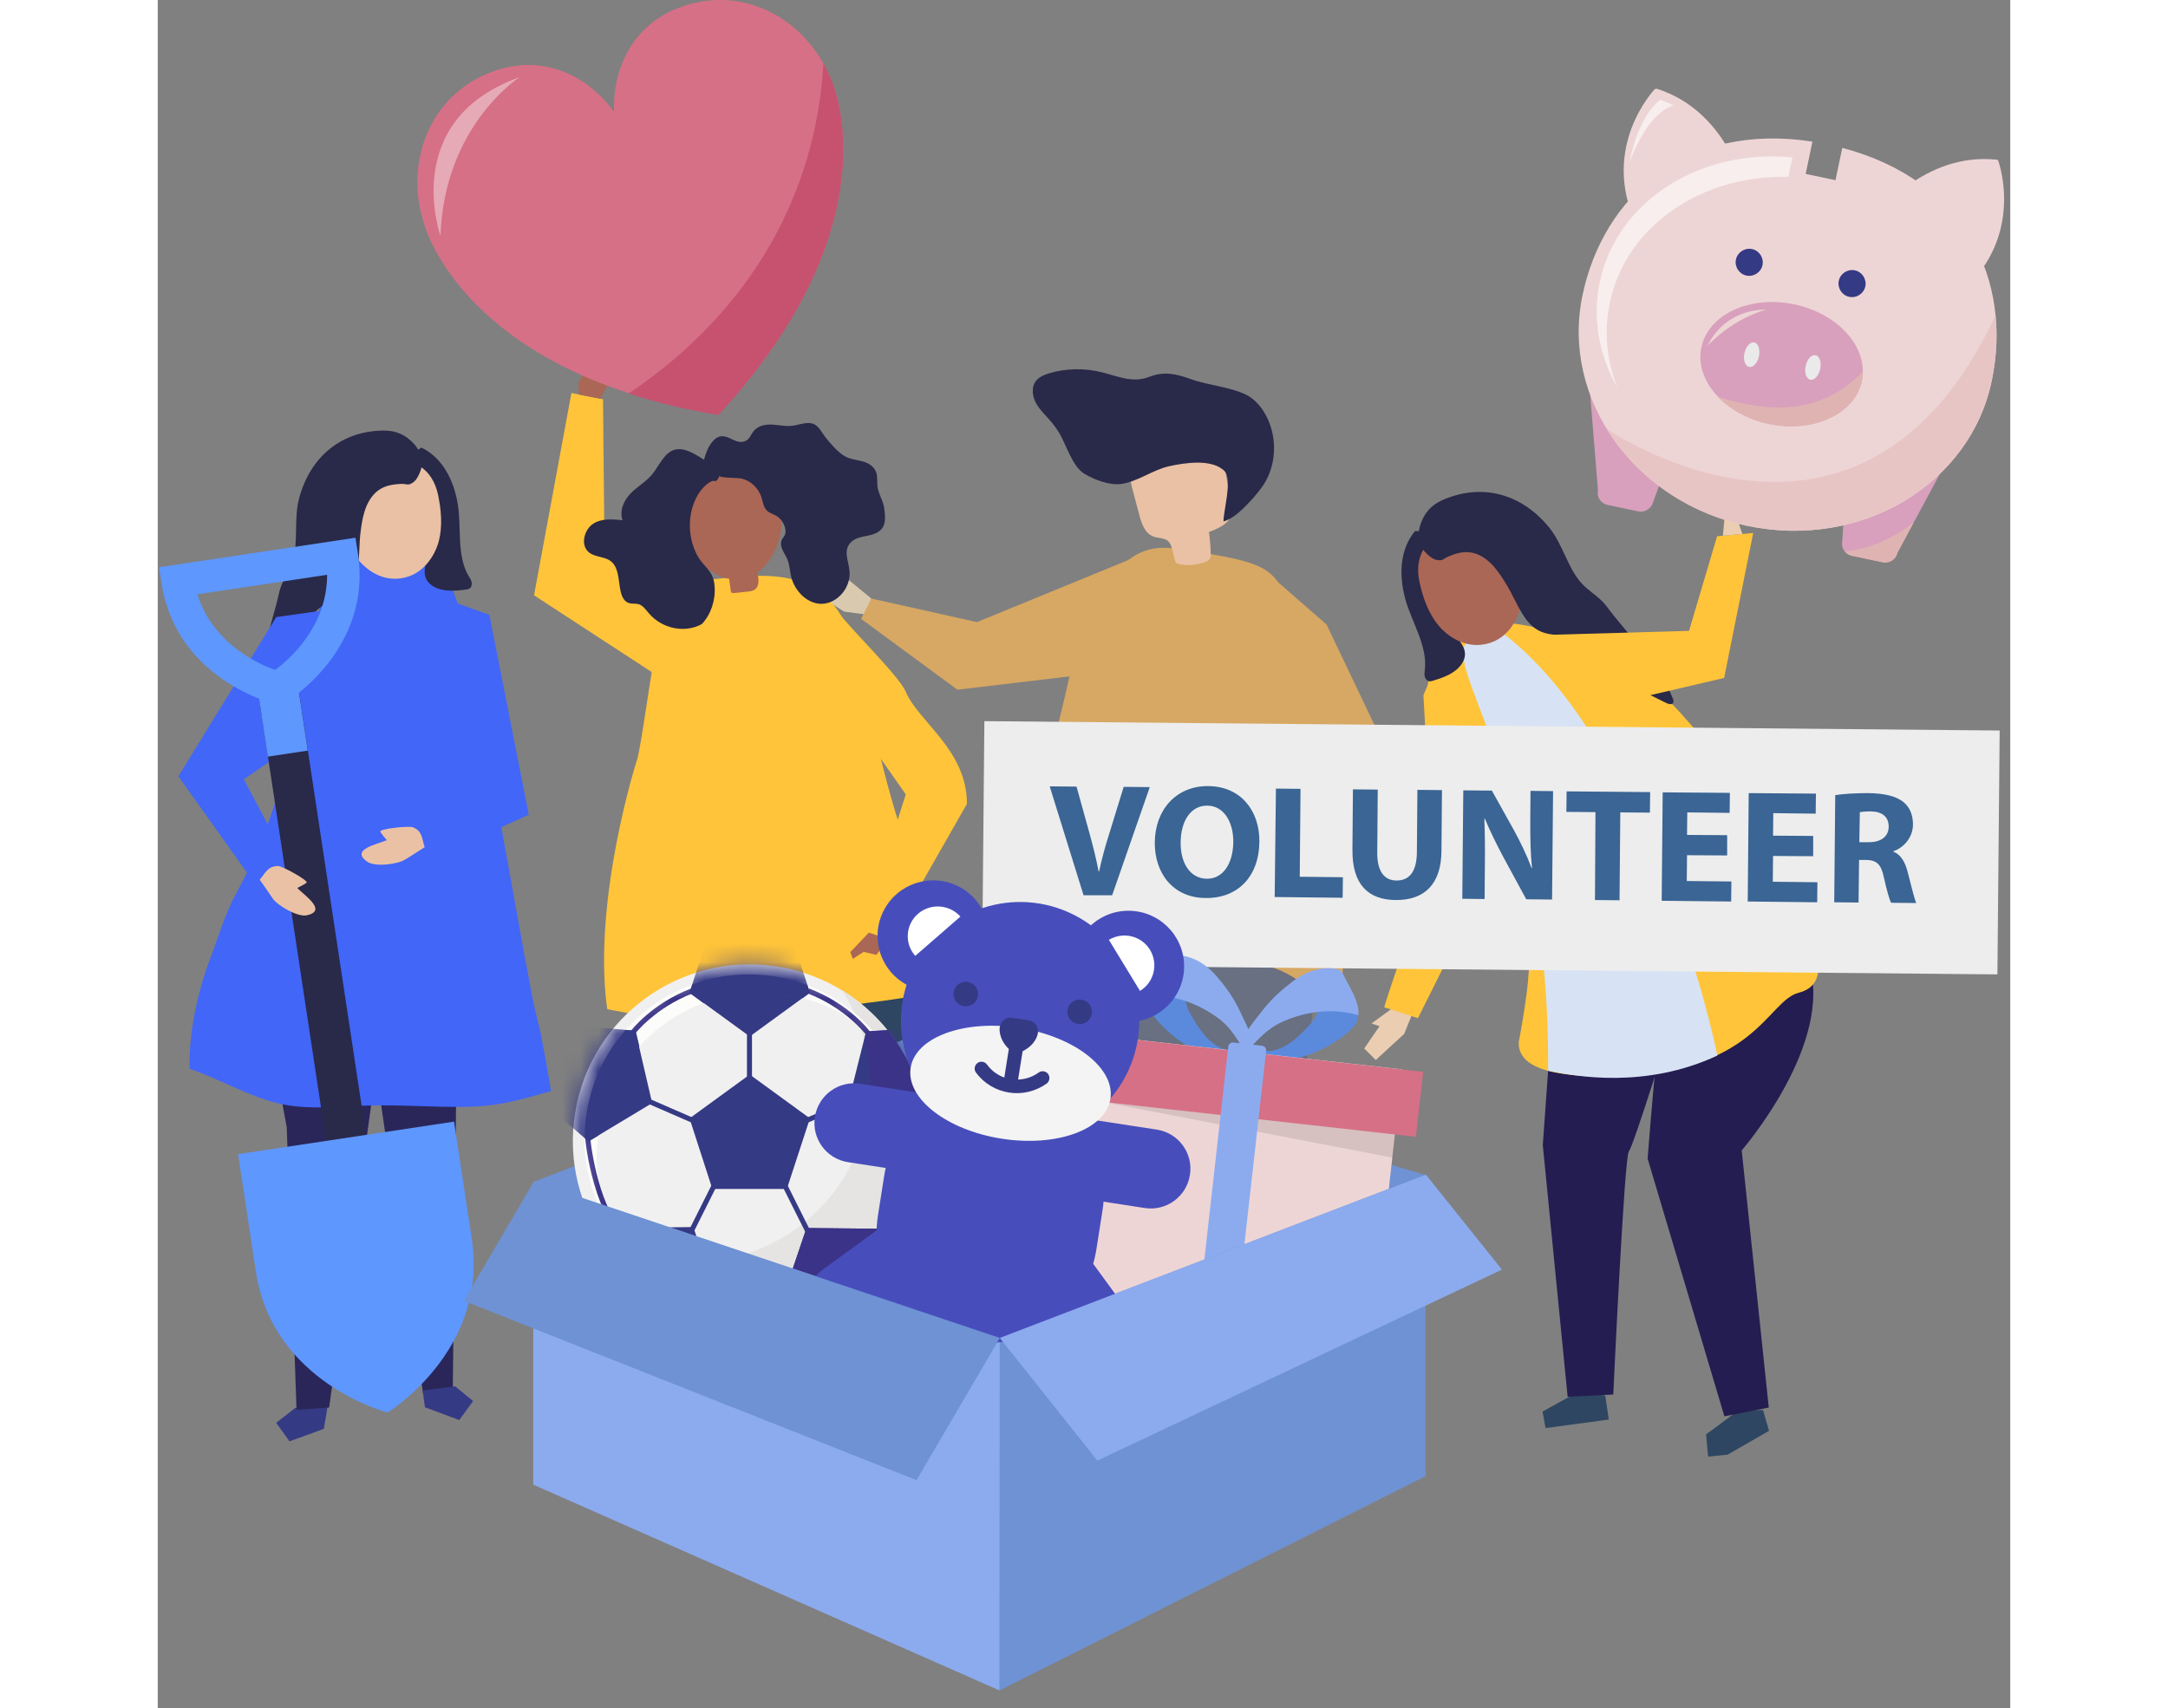 <svg width="387" height="305" viewBox="0 0 103 95" fill="none" xmlns="http://www.w3.org/2000/svg">
<rect x="0" y="0" width="103" height="95" fill="#808080" stroke="none"/>
<path d="M64.598 80.31L64.738 81.41L62.66 82.817L61.405 81.842L62.367 80.589L64.445 79.196L64.598 80.31Z" fill="#474EBB"/>
<path d="M64.668 79.934L63.064 65.773L64.989 49.927L64.556 46.558L55.938 46.224L55.617 51.71L57.068 65.801L62.52 80.658L64.668 79.934Z" fill="#687081"/>
<path d="M49.607 47.811L49.579 62.097L52.466 80.491L54.53 80.477L55.673 63.462L58.337 46.446L49.607 47.811Z" fill="#687081"/>
<path d="M54.53 81.34L52.298 82.482L51.169 81.382L52.285 80.254L54.516 80.226L54.53 81.34Z" fill="#474EBB"/>
<path d="M65.881 52.67C65.867 52.058 65.825 51.529 65.825 51.348C65.784 49.691 65.63 48.034 65.421 46.377C65.24 44.901 65.003 41.225 64.751 39.763C64.542 38.551 63.817 35.53 63.287 34.402C61.977 31.603 62.381 31.352 56.636 30.517C54.111 30.155 53.526 31.728 51.462 33.525C51.253 33.706 51.267 34.764 51.225 35.042C51.141 35.53 51.057 36.031 50.946 36.518C50.862 36.908 50.779 37.284 50.681 37.674C50.681 37.674 48.952 45.541 47.808 47.198C46.665 48.869 44.294 51.208 48.254 52.629C48.952 52.852 49.663 53.074 50.388 53.186C50.388 53.186 53.623 52.824 55.283 52.837C56.817 52.852 58.351 53.005 59.857 53.269C60.861 53.436 61.893 53.687 62.785 54.146C63.65 54.592 64.263 55.26 65.142 55.72C65.226 55.762 65.309 55.803 65.407 55.789C65.895 55.734 65.923 53.979 65.881 52.67Z" fill="#D7A863"/>
<path d="M56.621 31.311C56.914 31.45 57.598 31.506 58.309 31.227C58.448 31.172 58.546 31.032 58.546 30.879C58.546 30.447 58.504 30.016 58.448 29.584C58.978 29.389 59.606 29.111 59.703 28.554C59.731 28.373 59.703 28.192 59.675 28.025C59.55 27.3 59.424 26.563 59.299 25.838C59.257 25.588 59.215 25.323 59.076 25.114C58.839 24.738 58.365 24.571 57.932 24.488C56.803 24.293 55.576 24.53 54.697 25.268C54.46 25.462 54.251 25.699 54.153 25.992C54 26.437 54.111 26.925 54.237 27.37C54.348 27.788 54.46 28.206 54.572 28.623C54.697 29.111 54.878 29.654 55.352 29.835C55.603 29.932 55.896 29.904 56.119 30.044C56.468 30.308 56.412 30.893 56.621 31.311Z" fill="#EAC1A4"/>
<path d="M50.109 24.056C49.998 23.875 49.872 23.694 49.746 23.541C49.454 23.179 49.105 22.873 48.868 22.483C48.631 22.093 48.547 21.55 48.826 21.188C49.007 20.951 49.3 20.84 49.579 20.756C50.514 20.478 51.532 20.464 52.48 20.7C53.386 20.923 54.195 21.313 55.102 20.965C55.952 20.645 56.566 20.77 57.458 21.09C58.42 21.438 59.717 21.522 60.596 21.995C60.959 22.204 61.251 22.511 61.474 22.859C62.255 24.07 62.269 25.741 61.488 26.952C61.307 27.231 61.098 27.468 60.889 27.718C60.428 28.206 59.885 28.818 59.257 28.999C59.243 28.442 59.759 26.674 59.327 26.214C58.644 25.49 57.096 25.741 56.259 25.922C55.339 26.117 54.516 26.771 53.595 26.911C52.94 27.008 52.089 26.688 51.532 26.354C50.834 25.936 50.514 24.711 50.109 24.056Z" fill="#292949"/>
<path d="M61.405 31.603L64.989 34.736L68.991 43.132L63.943 49.148L63.064 45.778L61.405 31.603Z" fill="#D7A863"/>
<path d="M38.158 34.012L36.373 32.87L36.833 32.077L38.228 32.592L38.27 32.132L39.678 33.288L39.316 34.165L38.158 34.012Z" fill="#D9CAAF"/>
<path d="M54.85 30.782L45.549 34.597L39.678 33.288L39.106 34.416L44.461 38.356L51.838 37.479L54.85 30.782Z" fill="#D7A863"/>
<path d="M59.536 50.456L57.695 51.515L57.207 50.749L58.309 49.746L57.904 49.496L59.592 48.785L60.205 49.51L59.536 50.456Z" fill="#D9CAAF"/>
<path d="M28.954 81.243L28.898 82.218L30.795 83.29L31.827 82.371L30.907 81.341L29.01 80.268L28.954 81.243Z" fill="#F2F2F2"/>
<path d="M27.406 51.752L27.253 54.703L30.544 67.695L28.871 80.923L30.781 81.41L36.08 65.509L36.178 60.733L34.853 50.902L27.406 51.752Z" fill="#2E4661"/>
<path d="M41.937 51.473L43.415 63.81L42.788 79.976L41.003 80.171L38.284 65.606L34.254 51.181L41.937 51.473Z" fill="#2E4661"/>
<path d="M41.087 80.923L43.136 81.689L44.001 80.617L42.927 79.753L40.989 79.962L41.087 80.923Z" fill="#F2F2F2"/>
<path d="M42.662 49.426C40.822 45.681 40.083 41.559 39.12 37.507C38.841 36.309 38.535 35.098 37.879 34.054C37.112 32.87 36.066 32.341 34.895 32.132C33.403 31.868 31.729 32.146 30.251 32.272C29.345 35.084 28.759 33.483 27.699 36.24C27.476 36.811 26.863 41.754 26.625 42.325C26.625 42.325 24.199 49.927 24.966 55.943C24.98 55.998 24.98 56.054 24.994 56.124C25.147 56.152 25.301 56.179 25.44 56.207C27.546 56.625 29.679 56.862 31.827 56.834C33.724 56.806 35.634 56.583 37.475 56.124C39.999 55.497 42.997 55.748 45.061 54.091C44.447 52.865 43.262 50.651 42.662 49.426Z" fill="#FFC439"/>
<path d="M20.922 33.107L23 21.856L24.757 22.204L24.84 30.684L20.922 33.107Z" fill="#FFC439"/>
<path d="M20.922 33.107L31.213 39.818L29.749 32.954L23.432 30.071L20.922 33.107Z" fill="#FFC439"/>
<path d="M34.254 27.37C32.915 25.365 29.47 25.462 29.428 28.247C29.415 29.083 29.498 29.932 29.875 30.684C30.237 31.436 30.934 32.062 31.757 32.188H31.771C31.799 32.397 31.827 32.62 31.855 32.828C31.855 32.87 31.869 32.926 31.897 32.954C31.939 32.981 31.994 32.981 32.05 32.981C32.301 32.954 32.566 32.926 32.817 32.898C32.943 32.884 33.068 32.87 33.18 32.8C33.417 32.647 33.431 32.313 33.375 32.049C33.361 31.979 33.347 31.923 33.319 31.854C34.63 30.921 35.132 28.679 34.254 27.37Z" fill="#AA6755"/>
<path d="M28.773 25.003C28.173 25.142 27.895 25.88 27.49 26.381C27.141 26.799 26.681 27.05 26.305 27.426C25.928 27.802 25.649 28.4 25.845 28.93C25.287 28.874 24.701 28.818 24.213 29.124C23.739 29.431 23.502 30.224 23.906 30.656C24.269 31.032 24.91 30.907 25.273 31.283C25.858 31.867 25.454 33.302 26.207 33.538C26.388 33.594 26.584 33.552 26.765 33.608C26.988 33.692 27.141 33.914 27.309 34.109C28.048 34.973 29.303 35.223 30.251 34.708C30.753 34.179 31.018 33.385 30.962 32.619C30.907 31.686 30.349 31.575 29.972 30.837C29.554 30.029 29.47 29.027 29.749 28.15C29.93 27.593 30.279 27.022 30.781 26.771C30.99 26.674 30.99 26.869 31.158 26.618C31.227 26.507 31.269 26.186 31.241 26.047C30.502 25.783 29.568 24.808 28.773 25.003Z" fill="#292949"/>
<path d="M35.244 23.68C35.564 23.652 35.885 23.513 36.22 23.527C36.708 23.541 36.861 23.986 37.126 24.321C37.419 24.683 37.837 25.184 38.242 25.393C38.535 25.546 38.869 25.574 39.176 25.657C39.497 25.741 39.818 25.922 39.943 26.256C40.055 26.562 39.957 26.924 40.055 27.245C40.194 27.718 40.375 27.927 40.417 28.456C40.445 28.735 40.459 29.013 40.347 29.264C40.194 29.584 39.846 29.709 39.525 29.779C39.204 29.849 38.855 29.89 38.604 30.099C38.047 30.573 38.423 31.171 38.465 31.784C38.535 32.717 37.754 33.58 36.903 33.58C36.178 33.58 35.536 32.995 35.271 32.258C35.146 31.895 35.16 31.506 35.02 31.143C34.895 30.795 34.505 30.392 34.714 29.988C34.769 29.89 34.853 29.821 34.881 29.709C34.909 29.626 34.909 29.528 34.895 29.445C34.853 29.138 34.658 28.846 34.407 28.693C34.226 28.581 34.002 28.54 33.849 28.373C33.682 28.192 33.64 27.913 33.57 27.663C33.375 27.064 32.831 26.618 32.259 26.59C31.883 26.562 31.562 26.59 31.186 26.479C31.13 26.465 30.279 26.145 30.307 26.27C30.251 26.047 30.307 25.811 30.363 25.602C30.46 25.24 30.586 24.878 30.809 24.599C31.534 23.694 32.078 24.933 32.761 24.474C32.929 24.362 32.998 24.14 33.124 23.986C33.361 23.68 33.765 23.597 34.128 23.61C34.505 23.624 34.881 23.722 35.244 23.68Z" fill="#292949"/>
<path d="M37.851 38.468C38.047 39.331 38.758 40.139 39.385 41.03C40.124 42.074 40.849 43.132 41.589 44.177L39.204 51.724L40.696 52.239L44.991 44.706C44.991 41.698 42.3 40.153 41.589 38.468C41.226 37.59 38.395 34.861 37.865 34.068C37.098 32.898 38.144 34.875 37.196 35.836C36.401 36.63 37.698 37.785 37.851 38.468Z" fill="#FFC439"/>
<path d="M40.264 52.698L39.957 53.102L39.246 52.935L38.646 53.325L38.507 52.949L39.539 51.863L40.347 52.141L40.264 52.698Z" fill="#AA6755"/>
<path d="M23.39 21.285L24.171 19.99L24.561 20.895L25.008 20.603L25.175 21.118L24.603 22.176L23.404 21.94L23.39 21.285Z" fill="#AA6755"/>
<path d="M78.962 77.414L76.995 78.5L77.163 79.419L80.677 78.945L80.482 77.609L78.962 77.414Z" fill="#2E4661"/>
<path d="M87.886 78.43L89.253 78.416L89.588 79.572L89.56 79.586L87.287 80.895L86.199 81.006L86.088 79.767L86.38 79.558L87.886 78.43Z" fill="#2E4661"/>
<path d="M83.661 56.583C83.438 56.555 82.838 64.436 82.838 64.436L87.106 78.764L89.574 78.277L88.068 63.977C88.068 63.977 93.283 57.975 91.777 53.492C89.504 54.592 83.661 56.583 83.661 56.583Z" fill="#241D51"/>
<path d="M77.511 56.653L77.009 63.684L78.39 77.678L80.928 77.553C80.928 77.553 81.541 64.311 81.793 64.033C82.043 63.768 84.205 56.806 84.205 56.806L77.511 56.653Z" fill="#241D51"/>
<path d="M80.83 59.855C88.877 59.702 89.476 55.65 91.247 55.205C93.018 54.759 92.098 52.657 92.098 52.657C92.098 52.657 91.763 51.71 91.624 51.222C90.592 47.686 87.482 43.146 87.482 43.146C85.948 41.058 84.414 39.22 83.089 38.106C79.143 34.792 74.918 34.639 74.918 34.639C68.837 36.532 70.985 39.401 70.915 40.153C72.923 41.99 74.374 44.734 75.433 47.672C75.936 49.231 76.535 51.932 76.117 55.205C75.977 56.249 75.824 57.168 75.671 57.962C75.643 59.006 76.633 59.925 80.83 59.855Z" fill="#FFC439"/>
<path d="M74.89 35.293C74.89 35.293 73.537 34.555 72.7 35.836C71.682 37.395 77.442 44.455 77.302 59.549C78.808 59.855 82.699 60.579 86.715 58.7C85.795 54.202 81.862 40.682 74.89 35.293Z" fill="#D7E3F4"/>
<path d="M69.298 57.502L67.722 58.95L67.08 58.31L67.931 57.07L67.485 56.917L68.977 55.831L69.744 56.402L69.298 57.502Z" fill="#EBCEB1"/>
<path d="M70.915 37.395L70.371 38.663L70.901 48.02C70.901 48.02 68.126 56.026 68.196 56.026C68.266 56.026 70.065 56.625 70.065 56.625L74.109 48.535V43.592L70.915 37.395Z" fill="#FFC439"/>
<path d="M71.905 30.517C71.222 31.046 70.636 32.174 70.859 33.065C70.971 33.497 71.278 33.775 71.389 34.249C71.599 35.168 73.188 35.836 72.519 36.894C72.17 37.437 71.515 37.674 70.901 37.855C70.832 37.883 70.748 37.897 70.678 37.883C70.553 37.855 70.469 37.73 70.441 37.604C70.413 37.479 70.441 37.354 70.455 37.215C70.594 35.878 69.688 34.541 69.353 33.274C69.019 32.021 69.033 30.573 69.911 29.528C70.65 29.598 70.957 29.459 71.431 30.03L71.905 30.517Z" fill="#292949"/>
<path d="M73.509 35.864C72.617 35.934 71.752 35.446 71.194 34.764C70.636 34.082 70.329 33.204 70.148 32.341C69.535 29.445 73.091 28.512 74.959 30.28C76.591 31.812 76.089 35.669 73.509 35.864Z" fill="#AA6755"/>
<path d="M77.93 35.321C77.456 35.293 76.981 35.237 76.563 34.931C75.88 34.444 75.475 33.33 75.057 32.62C74.611 31.882 74.109 31.088 73.3 30.796C72.77 30.614 72.296 30.726 71.794 30.935C71.445 31.074 71.487 31.199 71.124 31.144C70.846 31.102 70.483 30.754 70.33 30.531C70.065 30.155 70.051 29.654 70.19 29.222C70.399 28.554 70.79 28.094 71.417 27.816C73.621 26.841 75.838 27.454 77.372 29.347C78.111 30.266 78.376 31.52 79.115 32.383C79.575 32.912 80.147 33.163 80.579 33.747C81.709 35.279 83.578 37.075 84.247 38.871C84.275 38.941 84.289 39.011 84.261 39.08C84.205 39.206 84.01 39.164 83.87 39.094C83.117 38.718 82.364 38.342 81.597 37.967C81.304 37.813 80.998 37.674 80.76 37.437C80.147 36.88 79.938 35.92 79.199 35.544C78.808 35.377 78.362 35.349 77.93 35.321Z" fill="#292949"/>
<path d="M81.011 39.122L87.092 37.702L88.709 29.64L86.701 29.821L85.139 35.084L77.274 35.307L76.814 35.906L81.011 39.122Z" fill="#FFC439"/>
<path d="M87.022 29.793L87.217 27.677L88.723 26.535L88.807 27.147L88.277 27.677C88.277 27.677 88.151 28.289 87.775 28.596C87.817 28.944 88.11 29.695 88.11 29.695L87.022 29.793Z" fill="#EBCEB1"/>
<path d="M45.961 40.105L45.836 53.667L102.286 54.188L102.411 40.626L45.961 40.105Z" fill="#EDEDED"/>
<path d="M51.476 49.788L49.593 43.731L51.085 43.745L51.796 46.307C51.992 47.031 52.173 47.713 52.312 48.465H52.34C52.494 47.741 52.689 47.031 52.912 46.335L53.707 43.759L55.157 43.773L53.065 49.788H51.476Z" fill="#3A6594"/>
<path d="M61.251 46.794C61.237 48.772 60.024 49.969 58.253 49.941C56.454 49.927 55.422 48.563 55.436 46.85C55.45 45.04 56.621 43.703 58.406 43.717C60.261 43.731 61.265 45.137 61.251 46.794ZM56.873 46.836C56.858 48.02 57.416 48.855 58.323 48.869C59.243 48.883 59.787 48.006 59.801 46.836C59.815 45.75 59.299 44.817 58.365 44.803C57.43 44.789 56.886 45.666 56.873 46.836Z" fill="#3A6594"/>
<path d="M62.172 43.856L63.538 43.87L63.496 48.758L65.895 48.785L65.881 49.927L62.102 49.886L62.172 43.856Z" fill="#3A6594"/>
<path d="M67.833 43.912L67.805 47.393C67.791 48.438 68.182 48.967 68.879 48.967C69.59 48.967 69.995 48.479 70.009 47.407L70.037 43.926L71.403 43.94L71.375 47.324C71.362 49.189 70.413 50.067 68.823 50.053C67.303 50.039 66.411 49.189 66.425 47.268L66.453 43.898L67.833 43.912Z" fill="#3A6594"/>
<path d="M72.533 49.983L72.589 43.954L74.178 43.968L75.419 46.196C75.768 46.836 76.131 47.588 76.382 48.27H76.41C76.326 47.477 76.312 46.655 76.312 45.75L76.326 43.982L77.581 43.996L77.525 50.025L76.089 50.011L74.82 47.672C74.471 47.017 74.081 46.237 73.788 45.527L73.76 45.541C73.788 46.335 73.802 47.184 73.788 48.173L73.774 49.997L72.533 49.983Z" fill="#3A6594"/>
<path d="M79.938 45.165L78.32 45.151L78.334 44.01L82.978 44.051L82.964 45.193L81.318 45.179L81.276 50.067L79.91 50.053L79.938 45.165Z" fill="#3A6594"/>
<path d="M87.259 47.574L85.028 47.56L85.014 48.995L87.496 49.022L87.482 50.136L83.619 50.094L83.675 44.065L87.412 44.093L87.398 45.207L85.042 45.179L85.028 46.432L87.259 46.446V47.574Z" fill="#3A6594"/>
<path d="M92.042 47.616L89.811 47.602L89.797 49.036L92.279 49.064L92.265 50.178L88.403 50.136L88.458 44.107L92.195 44.135L92.182 45.249L89.825 45.221L89.811 46.474L92.042 46.488V47.616Z" fill="#3A6594"/>
<path d="M93.269 44.218C93.716 44.149 94.371 44.107 95.096 44.107C95.989 44.121 96.616 44.26 97.049 44.594C97.411 44.887 97.592 45.304 97.592 45.861C97.578 46.627 97.034 47.157 96.505 47.337V47.365C96.923 47.532 97.16 47.95 97.299 48.507C97.481 49.189 97.662 49.983 97.774 50.22L96.379 50.206C96.281 50.039 96.142 49.538 95.975 48.8C95.821 48.048 95.556 47.839 95.013 47.825H94.594L94.566 50.192L93.213 50.178L93.269 44.218ZM94.608 46.836H95.152C95.835 46.836 96.24 46.502 96.24 45.973C96.24 45.416 95.877 45.137 95.249 45.123C94.915 45.123 94.734 45.151 94.636 45.165L94.608 46.836Z" fill="#3A6594"/>
<path d="M70.497 65.342L46.804 74.434L20.88 65.731L42.9 57.266L70.497 65.342Z" fill="#6E92D3"/>
<path d="M37.572 4.799C37.572 4.785 37.559 4.757 37.559 4.743C36.387 1.346 32.859 -0.91 29.177 0.357C26.249 1.36 25.273 4.061 25.37 6.219C24.115 4.451 21.689 2.933 18.746 3.936C15.051 5.203 13.67 9.157 14.842 12.541C14.842 12.555 14.856 12.583 14.856 12.597C15.093 13.335 17.701 20.84 31.172 23.054C40.417 13.042 37.851 5.537 37.572 4.799Z" fill="#D67086"/>
<path d="M26.179 21.884C27.643 22.357 29.303 22.775 31.172 23.081C40.431 13.056 37.851 5.551 37.586 4.813C37.586 4.799 37.572 4.771 37.572 4.757C37.419 4.326 37.238 3.922 37.015 3.532C36.401 13.376 30.405 19.057 26.179 21.884Z" fill="#C65270"/>
<path opacity="0.4" d="M15.72 13.112C15.72 13.112 13.419 6.679 20.113 4.298C20.113 4.298 15.93 6.971 15.72 13.112Z" fill="white"/>
<path d="M9.389 78.556L9.236 79.461L7.325 80.157L6.586 79.127L7.618 78.319L9.529 77.637L9.389 78.556Z" fill="#353A85"/>
<path d="M12.067 60.023L9.529 78.277L7.716 78.403L7.172 62.696L6.252 57.669L12.067 60.023Z" fill="#2A2659"/>
<path d="M16.655 55.483L16.404 77.316L14.758 77.525L12.332 60.844L10.756 55.957L16.655 55.483Z" fill="#2A2659"/>
<path d="M14.856 78.263L16.766 78.973L17.533 77.915L16.529 77.094L14.73 77.33L14.856 78.263Z" fill="#353A85"/>
<path d="M15.762 31.812C14.507 30.642 11.272 31.074 9.584 30.977C9.752 30.991 7.423 40.25 7.311 41.072C6.935 44.038 5.819 47.003 4.383 49.649C3.769 50.763 3.435 51.932 2.988 53.116C2.235 55.079 1.719 57.349 1.775 59.438C3.546 60.036 5.178 61.067 7.019 61.429C8.539 61.721 10.086 61.526 11.634 61.485C13.461 61.429 15.288 61.582 17.101 61.554C18.928 61.526 20.002 61.206 21.87 60.677C21.34 57.614 21.34 57.614 20.964 56.096C20.601 54.592 17.993 39.554 17.45 37.02C17.143 35.599 16.822 33.023 15.846 31.923C15.832 31.882 15.79 31.854 15.762 31.812Z" fill="#4166F8"/>
<path d="M13.252 26.577C14.089 26.785 15.079 27.565 15.218 28.456C15.288 28.888 15.121 29.278 15.218 29.737C15.4 30.642 14.242 31.896 15.274 32.578C15.804 32.926 16.501 32.87 17.129 32.787C17.198 32.773 17.282 32.773 17.352 32.717C17.45 32.648 17.477 32.494 17.45 32.369C17.422 32.244 17.352 32.132 17.282 32.035C16.613 30.893 16.892 29.32 16.683 28.039C16.473 26.771 15.874 25.477 14.661 24.892C14.019 25.254 13.531 25.88 13.322 26.59L13.252 26.577Z" fill="#292949"/>
<path d="M13.977 32.049C14.8 31.756 15.386 30.963 15.623 30.113C15.846 29.264 15.762 28.359 15.581 27.495C14.953 24.641 11.383 25.226 10.407 27.579C9.557 29.64 11.565 32.898 13.977 32.049Z" fill="#EAC1A4"/>
<path d="M9.766 33.344C10.184 33.121 10.588 32.884 10.839 32.439C11.258 31.715 11.174 30.559 11.258 29.751C11.355 28.902 11.495 27.983 12.109 27.398C12.513 27.022 12.987 26.939 13.517 26.911C13.88 26.897 13.893 27.036 14.2 26.827C14.437 26.674 14.619 26.215 14.675 25.95C14.758 25.504 14.563 25.045 14.27 24.711C13.81 24.195 13.266 23.945 12.597 23.945C10.212 23.945 8.469 25.407 7.855 27.732C7.562 28.86 7.827 30.085 7.507 31.172C7.311 31.84 6.893 32.285 6.74 32.996C6.335 34.834 5.387 37.201 5.512 39.094C5.512 39.164 5.526 39.248 5.582 39.289C5.694 39.387 5.847 39.261 5.945 39.15C6.475 38.51 7.005 37.855 7.535 37.215C7.744 36.964 7.953 36.699 8.078 36.407C8.399 35.655 8.204 34.708 8.72 34.068C8.999 33.748 9.389 33.553 9.766 33.344Z" fill="#292949"/>
<path d="M18.44 34.193L20.629 45.305L13.949 48.368L13.294 46.335L17.98 41.712L14.716 37.493L15.121 33.01L18.44 34.193Z" fill="#4166F8"/>
<path d="M13.74 47.811C13.336 48.062 12.081 48.229 11.648 47.922C10.672 47.24 12.22 46.948 12.736 46.725C12.611 46.572 12.471 46.419 12.373 46.251C12.29 46.098 14.005 45.903 14.214 46.015C14.73 46.251 14.674 46.613 14.842 47.115C14.479 47.337 14.117 47.588 13.74 47.811Z" fill="#EAC1A4"/>
<path d="M6.586 34.318L1.148 43.174L6.196 50.262L7.59 48.633L4.787 43.341L9.71 39.93L9.529 33.901L6.586 34.318Z" fill="#4166F8"/>
<path d="M7.655 37.16L5.435 37.495L10.661 72.054L12.881 71.719L7.655 37.16Z" fill="#292949"/>
<path d="M4.467 64.186L5.457 70.716C6.391 76.912 12.778 78.556 12.778 78.556C12.778 78.556 18.398 75.116 17.463 68.906L16.473 62.376L4.467 64.186Z" fill="#5E97FE"/>
<path d="M6.837 39.233L6.461 39.136C6.238 39.08 1.008 37.688 0.213 32.438L0.074 31.547L10.993 29.904L11.132 30.795C11.927 36.045 7.339 38.913 7.144 39.039L6.837 39.233ZM2.207 33.051C3.044 35.766 5.568 36.922 6.53 37.256C7.353 36.644 9.417 34.82 9.417 31.965L2.207 33.051Z" fill="#5E97FE"/>
<path d="M7.648 37.159L5.428 37.493L6.121 42.078L8.341 41.743L7.648 37.159Z" fill="#5E97FE"/>
<path d="M6.405 49.983C6.684 50.373 7.786 51.014 8.288 50.902C9.459 50.651 8.148 49.788 7.758 49.384C7.939 49.287 8.12 49.203 8.274 49.092C8.413 48.98 6.907 48.145 6.67 48.159C6.098 48.187 6.001 48.535 5.666 48.925C5.917 49.259 6.154 49.621 6.405 49.983Z" fill="#EAC1A4"/>
<path d="M42.617 65.021C43.486 59.669 39.847 54.627 34.487 53.758C29.128 52.89 24.078 56.524 23.208 61.876C22.338 67.227 25.977 72.27 31.337 73.138C36.697 74.007 41.747 70.373 42.617 65.021Z" fill="#F1F0F0"/>
<path d="M38.047 55.065C39.023 56.597 39.594 58.407 39.594 60.357C39.594 65.787 35.188 70.173 29.763 70.173C27.881 70.173 26.109 69.644 24.617 68.725C26.36 71.454 29.428 73.251 32.901 73.251C38.339 73.251 42.732 68.85 42.732 63.434C42.746 59.897 40.863 56.806 38.047 55.065Z" fill="#E5E4E2"/>
<path d="M24.408 64.325C24.408 59.285 28.494 55.205 33.542 55.205C36.485 55.205 39.106 56.597 40.78 58.769C39.204 56.04 36.248 54.202 32.859 54.202C27.811 54.202 23.725 58.282 23.725 63.322C23.725 65.411 24.436 67.347 25.621 68.878C24.854 67.528 24.408 65.968 24.408 64.325Z" fill="#FCFCFA"/>
<mask id="mask0_1183_5382" style="mask-type:luminance" maskUnits="userSpaceOnUse" x="23" y="53" width="20" height="21">
<path d="M42.617 65.021C43.486 59.669 39.847 54.627 34.487 53.758C29.128 52.89 24.078 56.524 23.208 61.876C22.338 67.227 25.977 72.27 31.337 73.138C36.697 74.007 41.747 70.373 42.617 65.021Z" fill="white"/>
</mask>
<g mask="url(#mask0_1183_5382)">
<path d="M26.514 57.516L26.291 57.349C26.332 57.293 27.462 55.817 29.665 54.968L29.763 55.233C27.629 56.054 26.528 57.502 26.514 57.516Z" fill="#3B3387"/>
<path d="M39.357 57.516C39.343 57.502 38.242 56.054 36.108 55.233L36.206 54.968C38.423 55.817 39.539 57.279 39.58 57.349L39.357 57.516Z" fill="#3B3387"/>
<path d="M25.691 68.669C25.022 67.959 24.492 66.818 24.115 65.286C23.836 64.158 23.753 63.211 23.753 63.197L24.032 63.169C24.032 63.211 24.366 66.845 25.886 68.475L25.691 68.669Z" fill="#3B3387"/>
<path d="M40.152 68.669L39.943 68.475C41.463 66.845 41.798 63.211 41.798 63.169L42.077 63.197C42.077 63.211 41.993 64.144 41.714 65.286C41.337 66.818 40.822 67.959 40.152 68.669Z" fill="#3B3387"/>
<path d="M33.082 72.471C31.799 72.471 30.781 72.22 30.725 72.206L30.795 71.928C30.823 71.928 33.096 72.485 35.118 71.928L35.188 72.206C34.477 72.401 33.751 72.471 33.082 72.471Z" fill="#3B3387"/>
</g>
<mask id="mask1_1183_5382" style="mask-type:luminance" maskUnits="userSpaceOnUse" x="23" y="53" width="20" height="21">
<path d="M42.617 65.021C43.486 59.669 39.847 54.627 34.487 53.758C29.128 52.89 24.078 56.524 23.208 61.876C22.338 67.227 25.977 72.27 31.337 73.138C36.697 74.007 41.747 70.373 42.617 65.021Z" fill="white"/>
</mask>
<g mask="url(#mask1_1183_5382)">
<path d="M32.915 59.758L29.568 62.195L30.837 66.121H34.979L36.261 62.195L32.915 59.758Z" fill="#353A85"/>
</g>
<mask id="mask2_1183_5382" style="mask-type:luminance" maskUnits="userSpaceOnUse" x="23" y="53" width="20" height="21">
<path d="M42.617 65.021C43.486 59.669 39.847 54.627 34.487 53.758C29.128 52.89 24.078 56.524 23.208 61.876C22.338 67.227 25.977 72.27 31.337 73.138C36.697 74.007 41.747 70.373 42.617 65.021Z" fill="white"/>
</mask>
<g mask="url(#mask2_1183_5382)">
<path d="M32.915 57.641L36.261 55.205L34.979 51.278H30.837L29.568 55.205L32.915 57.641Z" fill="#353A85"/>
</g>
<mask id="mask3_1183_5382" style="mask-type:luminance" maskUnits="userSpaceOnUse" x="23" y="53" width="20" height="21">
<path d="M42.617 65.021C43.486 59.669 39.847 54.627 34.487 53.758C29.128 52.89 24.078 56.524 23.208 61.876C22.338 67.227 25.977 72.27 31.337 73.138C36.697 74.007 41.747 70.373 42.617 65.021Z" fill="white"/>
</mask>
<g mask="url(#mask3_1183_5382)">
<path d="M29.777 68.238L25.635 68.293L24.408 72.234L27.783 74.615L31.102 72.15L29.777 68.238Z" fill="#353A85"/>
<path d="M31.205 65.083L29.222 69.043L29.471 69.168L31.455 65.207L31.205 65.083Z" fill="#353A85"/>
</g>
<mask id="mask4_1183_5382" style="mask-type:luminance" maskUnits="userSpaceOnUse" x="23" y="53" width="20" height="21">
<path d="M42.617 65.021C43.486 59.669 39.847 54.627 34.487 53.758C29.128 52.89 24.078 56.524 23.208 61.876C22.338 67.227 25.977 72.27 31.337 73.138C36.697 74.007 41.747 70.373 42.617 65.021Z" fill="white"/>
</mask>
<g mask="url(#mask4_1183_5382)">
<path d="M27.49 61.345L26.556 57.321L22.428 56.973L20.824 60.775L23.948 63.476L27.49 61.345Z" fill="#353A85"/>
<path d="M26.425 60.711L26.314 60.966L30.378 62.736L30.49 62.48L26.425 60.711Z" fill="#353A85"/>
</g>
<mask id="mask5_1183_5382" style="mask-type:luminance" maskUnits="userSpaceOnUse" x="23" y="53" width="20" height="21">
<path d="M42.617 65.021C43.486 59.669 39.847 54.627 34.487 53.758C29.128 52.89 24.078 56.524 23.208 61.876C22.338 67.227 25.977 72.27 31.337 73.138C36.697 74.007 41.747 70.373 42.617 65.021Z" fill="white"/>
</mask>
<g mask="url(#mask5_1183_5382)">
<path d="M36.066 68.293L40.194 68.335L41.435 72.29L38.06 74.671L34.742 72.206L36.066 68.293Z" fill="#353A85"/>
<path d="M34.628 65.14L34.379 65.264L36.362 69.225L36.611 69.1L34.628 65.14Z" fill="#353A85"/>
</g>
<mask id="mask6_1183_5382" style="mask-type:luminance" maskUnits="userSpaceOnUse" x="23" y="53" width="20" height="21">
<path d="M42.617 65.021C43.486 59.669 39.847 54.627 34.487 53.758C29.128 52.89 24.078 56.524 23.208 61.876C22.338 67.227 25.977 72.27 31.337 73.138C36.697 74.007 41.747 70.373 42.617 65.021Z" fill="white"/>
</mask>
<g mask="url(#mask6_1183_5382)">
<path d="M38.381 61.373L39.385 57.363L43.499 57.071L45.061 60.9L41.895 63.559L38.381 61.373Z" fill="#353A85"/>
<path d="M39.448 60.75L35.357 62.459L35.465 62.716L39.556 61.007L39.448 60.75Z" fill="#353A85"/>
</g>
<mask id="mask7_1183_5382" style="mask-type:luminance" maskUnits="userSpaceOnUse" x="23" y="53" width="20" height="21">
<path d="M42.617 65.021C43.486 59.669 39.847 54.627 34.487 53.758C29.128 52.89 24.078 56.524 23.208 61.876C22.338 67.227 25.977 72.27 31.337 73.138C36.697 74.007 41.747 70.373 42.617 65.021Z" fill="white"/>
</mask>
<g mask="url(#mask7_1183_5382)">
<path d="M33.04 55.567H32.761V60.231H33.04V55.567Z" fill="#353A85"/>
</g>
<path d="M29.777 70.187C28.201 70.187 26.709 69.811 25.384 69.157L25.245 69.588C26.486 71.134 28.187 72.304 30.14 72.875L31.102 72.151L30.432 70.159C30.223 70.173 30 70.187 29.777 70.187Z" fill="#3B3387"/>
<path d="M36.08 68.293L34.755 72.206L35.662 72.874C37.628 72.304 39.357 71.134 40.598 69.575L40.208 68.335L36.08 68.293Z" fill="#3B3387"/>
<path d="M40.584 57.279L39.399 57.363L39.288 57.822C39.511 58.63 39.622 59.479 39.622 60.371C39.622 60.941 39.566 61.498 39.483 62.055L41.923 63.573L42.76 62.877C42.62 60.747 41.826 58.825 40.584 57.279Z" fill="#3B3387"/>
<path d="M36.122 54.787C35.104 54.397 34.016 54.188 32.859 54.188C31.757 54.188 30.697 54.383 29.721 54.745L29.568 55.219L30.349 55.789C31.339 55.414 32.427 55.219 33.542 55.219C34.337 55.219 35.118 55.316 35.857 55.511L36.248 55.219L36.122 54.787Z" fill="#353A85"/>
<path d="M26.012 57.279C24.603 58.881 23.739 60.983 23.739 63.281L23.962 63.476L24.492 63.155C24.729 61.262 25.552 59.549 26.779 58.198L26.57 57.321L26.012 57.279Z" fill="#353A85"/>
<path d="M66.732 56.597C66.704 56.89 66.495 57.112 66.285 57.307C64.905 58.588 62.088 59.688 60.61 58.338C60.805 58.338 61.307 58.449 61.712 58.449C62.688 58.435 63.496 57.614 64.166 56.862C64.584 56.402 64.961 54.926 65.602 54.843C66.23 54.759 66.802 56.012 66.732 56.597Z" fill="#5B8ADD"/>
<path d="M61.293 56.361C61.893 55.567 62.437 55.093 63.12 54.564C63.803 54.049 64.668 53.729 65.491 53.882C65.588 53.896 65.686 53.924 65.77 53.993C65.853 54.063 65.909 54.174 65.965 54.286C66.244 54.885 66.829 55.72 66.76 56.458C65.365 56.04 63.761 56.235 62.423 56.876C61.419 57.349 60.666 58.435 60.568 58.407C59.69 58.226 61.014 56.736 61.293 56.361Z" fill="#8CABEF"/>
<path d="M54.92 55.469C54.892 55.762 55.046 56.026 55.199 56.263C56.259 57.822 58.769 59.521 60.512 58.519C60.317 58.477 59.801 58.477 59.411 58.379C58.462 58.157 57.863 57.168 57.361 56.291C57.054 55.748 57.012 54.23 56.412 54.007C55.827 53.798 54.976 54.898 54.92 55.469Z" fill="#5B8ADD"/>
<path d="M60.275 56.458C59.871 55.553 59.452 54.968 58.894 54.314C58.337 53.659 57.57 53.158 56.733 53.13C56.635 53.13 56.524 53.13 56.44 53.172C56.343 53.227 56.259 53.325 56.189 53.408C55.785 53.924 55.018 54.62 54.934 55.358C56.384 55.26 57.904 55.803 59.076 56.709C59.94 57.391 60.442 58.616 60.54 58.616C61.419 58.63 60.47 56.876 60.275 56.458Z" fill="#8CABEF"/>
<path d="M69.192 59.47L52.187 57.573L50.585 71.896L67.59 73.792L69.192 59.47Z" fill="#EED5D5"/>
<path d="M70.356 59.608L51.023 57.452L50.619 61.064L69.952 63.22L70.356 59.608Z" fill="#D67086"/>
<g opacity="0.1">
<path d="M52.508 61.276L68.796 63.086L68.656 64.381L52.508 61.276Z" fill="black"/>
</g>
<path d="M59.996 72.958L57.891 72.721L59.522 58.212C59.536 58.059 59.661 57.962 59.815 57.976L61.405 58.157C61.544 58.171 61.642 58.31 61.628 58.449L59.996 72.958Z" fill="#8CABEF"/>
<path d="M46.804 94.011L70.497 82.092V65.328L46.818 74.406L46.804 94.011Z" fill="#6E92D3"/>
<path d="M46.804 94.011L20.88 82.566V65.717L46.818 74.406L46.804 94.011Z" fill="#8CABEF"/>
<path d="M82.322 28.442L80.607 28.08C80.231 27.997 79.993 27.635 80.077 27.273L79.645 21.954C79.729 21.578 80.091 21.341 80.468 21.424L83.996 23.346C84.372 23.43 84.609 23.792 84.526 24.154L83.145 27.913C83.061 28.275 82.685 28.512 82.322 28.442Z" fill="#D8A0BC"/>
<path d="M94.19 30.907L95.905 31.269C96.281 31.352 96.644 31.102 96.728 30.74L99.252 26.047C99.335 25.671 99.085 25.309 98.722 25.24L94.72 25.588C94.343 25.504 93.981 25.755 93.897 26.117L93.66 30.113C93.576 30.461 93.813 30.823 94.19 30.907Z" fill="#D8A0BC"/>
<path d="M93.66 8.224L93.283 10.021L91.624 9.672L92 7.876C84.986 6.79 80.37 10.884 79.213 16.439C78.013 22.204 82.127 27.941 88.416 29.25C94.706 30.559 100.772 26.938 101.971 21.174C103.129 15.632 100.535 10.034 93.66 8.224Z" fill="#EED5D5"/>
<path d="M83.354 4.938C83.312 4.924 83.271 4.938 83.229 4.966C83.201 4.994 80.203 8.155 82.183 12.429C82.197 12.457 82.225 12.485 82.267 12.499C82.281 12.499 82.308 12.499 82.322 12.499L88.124 10.578C88.179 10.564 88.207 10.494 88.207 10.438C88.207 10.396 87.231 6.164 83.354 4.938Z" fill="#EED5D5"/>
<path d="M102.334 8.948C102.32 8.907 102.278 8.879 102.236 8.879C98.192 8.461 95.598 11.942 95.57 11.984C95.528 12.026 95.542 12.095 95.584 12.137L100.144 16.217C100.158 16.231 100.172 16.245 100.2 16.245C100.242 16.259 100.27 16.245 100.298 16.217C103.84 13.084 102.348 8.99 102.334 8.948Z" fill="#EED5D5"/>
<path d="M87.747 14.434C87.831 14.031 88.235 13.766 88.639 13.85C89.044 13.933 89.309 14.337 89.225 14.741C89.142 15.145 88.737 15.409 88.333 15.326C87.928 15.242 87.663 14.838 87.747 14.434Z" fill="#353A85"/>
<path d="M93.465 15.618C93.548 15.214 93.953 14.95 94.357 15.033C94.761 15.117 95.026 15.521 94.943 15.924C94.859 16.328 94.455 16.593 94.05 16.509C93.646 16.426 93.381 16.022 93.465 15.618Z" fill="#353A85"/>
<path d="M94.752 21.179C95.135 19.342 93.447 17.437 90.982 16.924C88.516 16.411 86.207 17.485 85.823 19.322C85.44 21.159 87.128 23.064 89.594 23.577C92.059 24.09 94.368 23.016 94.752 21.179Z" fill="#D8A0BC"/>
<g opacity="0.6">
<path d="M90.662 9.839L90.885 8.753C85.767 8.252 81.123 11.176 80.175 15.702C79.757 17.735 80.147 19.767 81.151 21.55C80.565 20.074 80.398 18.459 80.733 16.843C81.625 12.555 85.865 9.7 90.662 9.839Z" fill="white"/>
</g>
<path d="M80.551 23.833C82.169 26.493 84.972 28.54 88.416 29.25C94.706 30.559 100.772 26.939 101.971 21.174C102.222 19.949 102.306 18.723 102.18 17.54C94.636 33.664 80.551 23.833 80.551 23.833Z" fill="#E8C5C5"/>
<path d="M94.803 20.659C92.084 23.555 88.542 22.622 86.743 22.065C87.426 22.775 88.416 23.332 89.588 23.583C92.056 24.098 94.357 23.026 94.748 21.188C94.789 21.007 94.803 20.826 94.803 20.659Z" fill="#E0B3B3"/>
<path opacity="0.6" d="M83.536 5.551C83.536 5.551 82.322 6.386 81.834 9.032C81.834 9.032 82.741 6.317 84.289 5.857L83.536 5.551Z" fill="white"/>
<path d="M86.185 19.21C86.185 19.21 86.98 17.219 89.462 17.219C89.462 17.219 87.761 17.581 86.185 19.21Z" fill="#EED5D5"/>
<path d="M93.799 30.67C93.897 30.782 94.036 30.879 94.19 30.907L95.905 31.269C96.281 31.352 96.644 31.102 96.728 30.74L97.62 29.069C96.031 30.28 94.636 30.601 93.799 30.67Z" fill="#E0B3B3"/>
<path d="M89.03 19.809C88.946 20.185 88.709 20.45 88.486 20.408C88.263 20.366 88.138 20.018 88.221 19.642C88.305 19.266 88.542 19.002 88.765 19.043C88.988 19.085 89.1 19.419 89.03 19.809Z" fill="#EAEAEA"/>
<path d="M92.433 20.519C92.349 20.895 92.112 21.16 91.889 21.118C91.666 21.076 91.54 20.728 91.624 20.352C91.707 19.976 91.945 19.712 92.168 19.753C92.391 19.795 92.516 20.129 92.433 20.519Z" fill="#EAEAEA"/>
<path d="M42.23 60.76C43.429 60.941 44.266 62.069 44.071 63.281C43.889 64.478 42.76 65.314 41.547 65.119L38.381 64.631C37.182 64.45 36.345 63.322 36.54 62.111C36.722 60.913 37.851 60.078 39.065 60.273L42.23 60.76Z" fill="#474EBB"/>
<path d="M40.152 68.293C41.352 67.416 43.025 67.681 43.89 68.878C44.768 70.076 44.503 71.747 43.304 72.61L40.166 74.894C38.967 75.771 37.294 75.506 36.429 74.309C35.55 73.111 35.815 71.44 37.015 70.577L40.152 68.293Z" fill="#474EBB"/>
<path d="M51.88 70.103C51.002 68.906 49.328 68.655 48.143 69.519C46.944 70.396 46.693 72.067 47.557 73.25L49.844 76.383C50.723 77.581 52.396 77.831 53.581 76.968C54.781 76.091 55.032 74.42 54.167 73.237L51.88 70.103Z" fill="#474EBB"/>
<path d="M55.548 62.821C56.747 63.002 57.584 64.13 57.389 65.341C57.207 66.539 56.078 67.374 54.864 67.179L51.699 66.692C50.499 66.511 49.663 65.383 49.858 64.172C50.039 62.974 51.169 62.139 52.382 62.334L55.548 62.821Z" fill="#474EBB"/>
<path d="M52.187 69.491C51.671 72.833 48.533 75.13 45.172 74.615C41.826 74.1 39.525 70.967 40.041 67.611L40.389 65.397C40.905 62.055 44.043 59.758 47.404 60.273C50.751 60.788 53.051 63.921 52.535 67.277L52.187 69.491Z" fill="#474EBB"/>
<path d="M53.866 59.745C55.508 56.481 54.189 52.506 50.919 50.867C47.65 49.227 43.669 50.544 42.028 53.809C40.386 57.073 41.705 61.048 44.974 62.687C48.243 64.326 52.224 63.009 53.866 59.745Z" fill="#474EBB"/>
<path d="M52.969 61.106C53.233 59.404 50.962 57.638 47.895 57.162C44.827 56.687 42.126 57.681 41.861 59.383C41.597 61.085 43.868 62.851 46.936 63.327C50.003 63.802 52.704 62.808 52.969 61.106Z" fill="#F4F4F4"/>
<path d="M45.869 53.467C46.654 51.95 46.058 50.086 44.538 49.303C43.019 48.52 41.152 49.115 40.367 50.632C39.583 52.149 40.179 54.013 41.698 54.796C43.218 55.579 45.085 54.984 45.869 53.467Z" fill="#474EBB"/>
<path d="M57.059 53.971C57.186 52.268 55.907 50.785 54.202 50.658C52.497 50.531 51.012 51.808 50.885 53.51C50.757 55.212 52.036 56.696 53.741 56.823C55.446 56.95 56.931 55.673 57.059 53.971Z" fill="#474EBB"/>
<path d="M45.605 55.386C45.549 55.762 45.2 56.012 44.824 55.956C44.447 55.901 44.196 55.553 44.252 55.177C44.308 54.801 44.657 54.55 45.033 54.606C45.41 54.675 45.661 55.024 45.605 55.386Z" fill="#353A85"/>
<path d="M51.936 56.374C51.88 56.75 51.532 57.001 51.155 56.945C50.779 56.889 50.528 56.541 50.583 56.165C50.639 55.789 50.988 55.539 51.364 55.594C51.741 55.65 51.992 55.998 51.936 56.374Z" fill="#353A85"/>
<path d="M49.51 59.73C49.384 59.563 49.147 59.521 48.98 59.646C48.631 59.897 48.24 60.022 47.836 60.036L48.087 58.463C48.882 58.059 48.938 57.446 48.938 57.446C48.993 57.126 48.77 56.806 48.464 56.75L47.487 56.597C47.167 56.541 46.874 56.792 46.818 57.112C46.804 57.168 46.721 57.753 47.32 58.337L47.069 59.925C46.693 59.786 46.358 59.549 46.107 59.201C45.981 59.034 45.744 58.992 45.577 59.117C45.41 59.243 45.368 59.479 45.493 59.646C45.953 60.273 46.623 60.649 47.334 60.76C48.045 60.872 48.798 60.705 49.426 60.259C49.593 60.134 49.621 59.897 49.51 59.73Z" fill="#353A85"/>
<path d="M42.272 50.818C41.575 51.417 41.505 52.475 42.119 53.158L44.629 50.972C44.015 50.289 42.955 50.22 42.272 50.818Z" fill="white"/>
<path d="M55.171 52.824C54.697 52.044 53.679 51.793 52.884 52.267L54.613 55.107C55.394 54.634 55.645 53.617 55.171 52.824Z" fill="white"/>
<path d="M46.818 74.406L42.188 82.315L17.017 72.345L20.908 65.717L46.818 74.406Z" fill="#6E92D3"/>
<path d="M74.736 70.605L52.243 81.229L46.818 74.406L70.511 65.328L74.736 70.605Z" fill="#8CABEF"/>
</svg>
